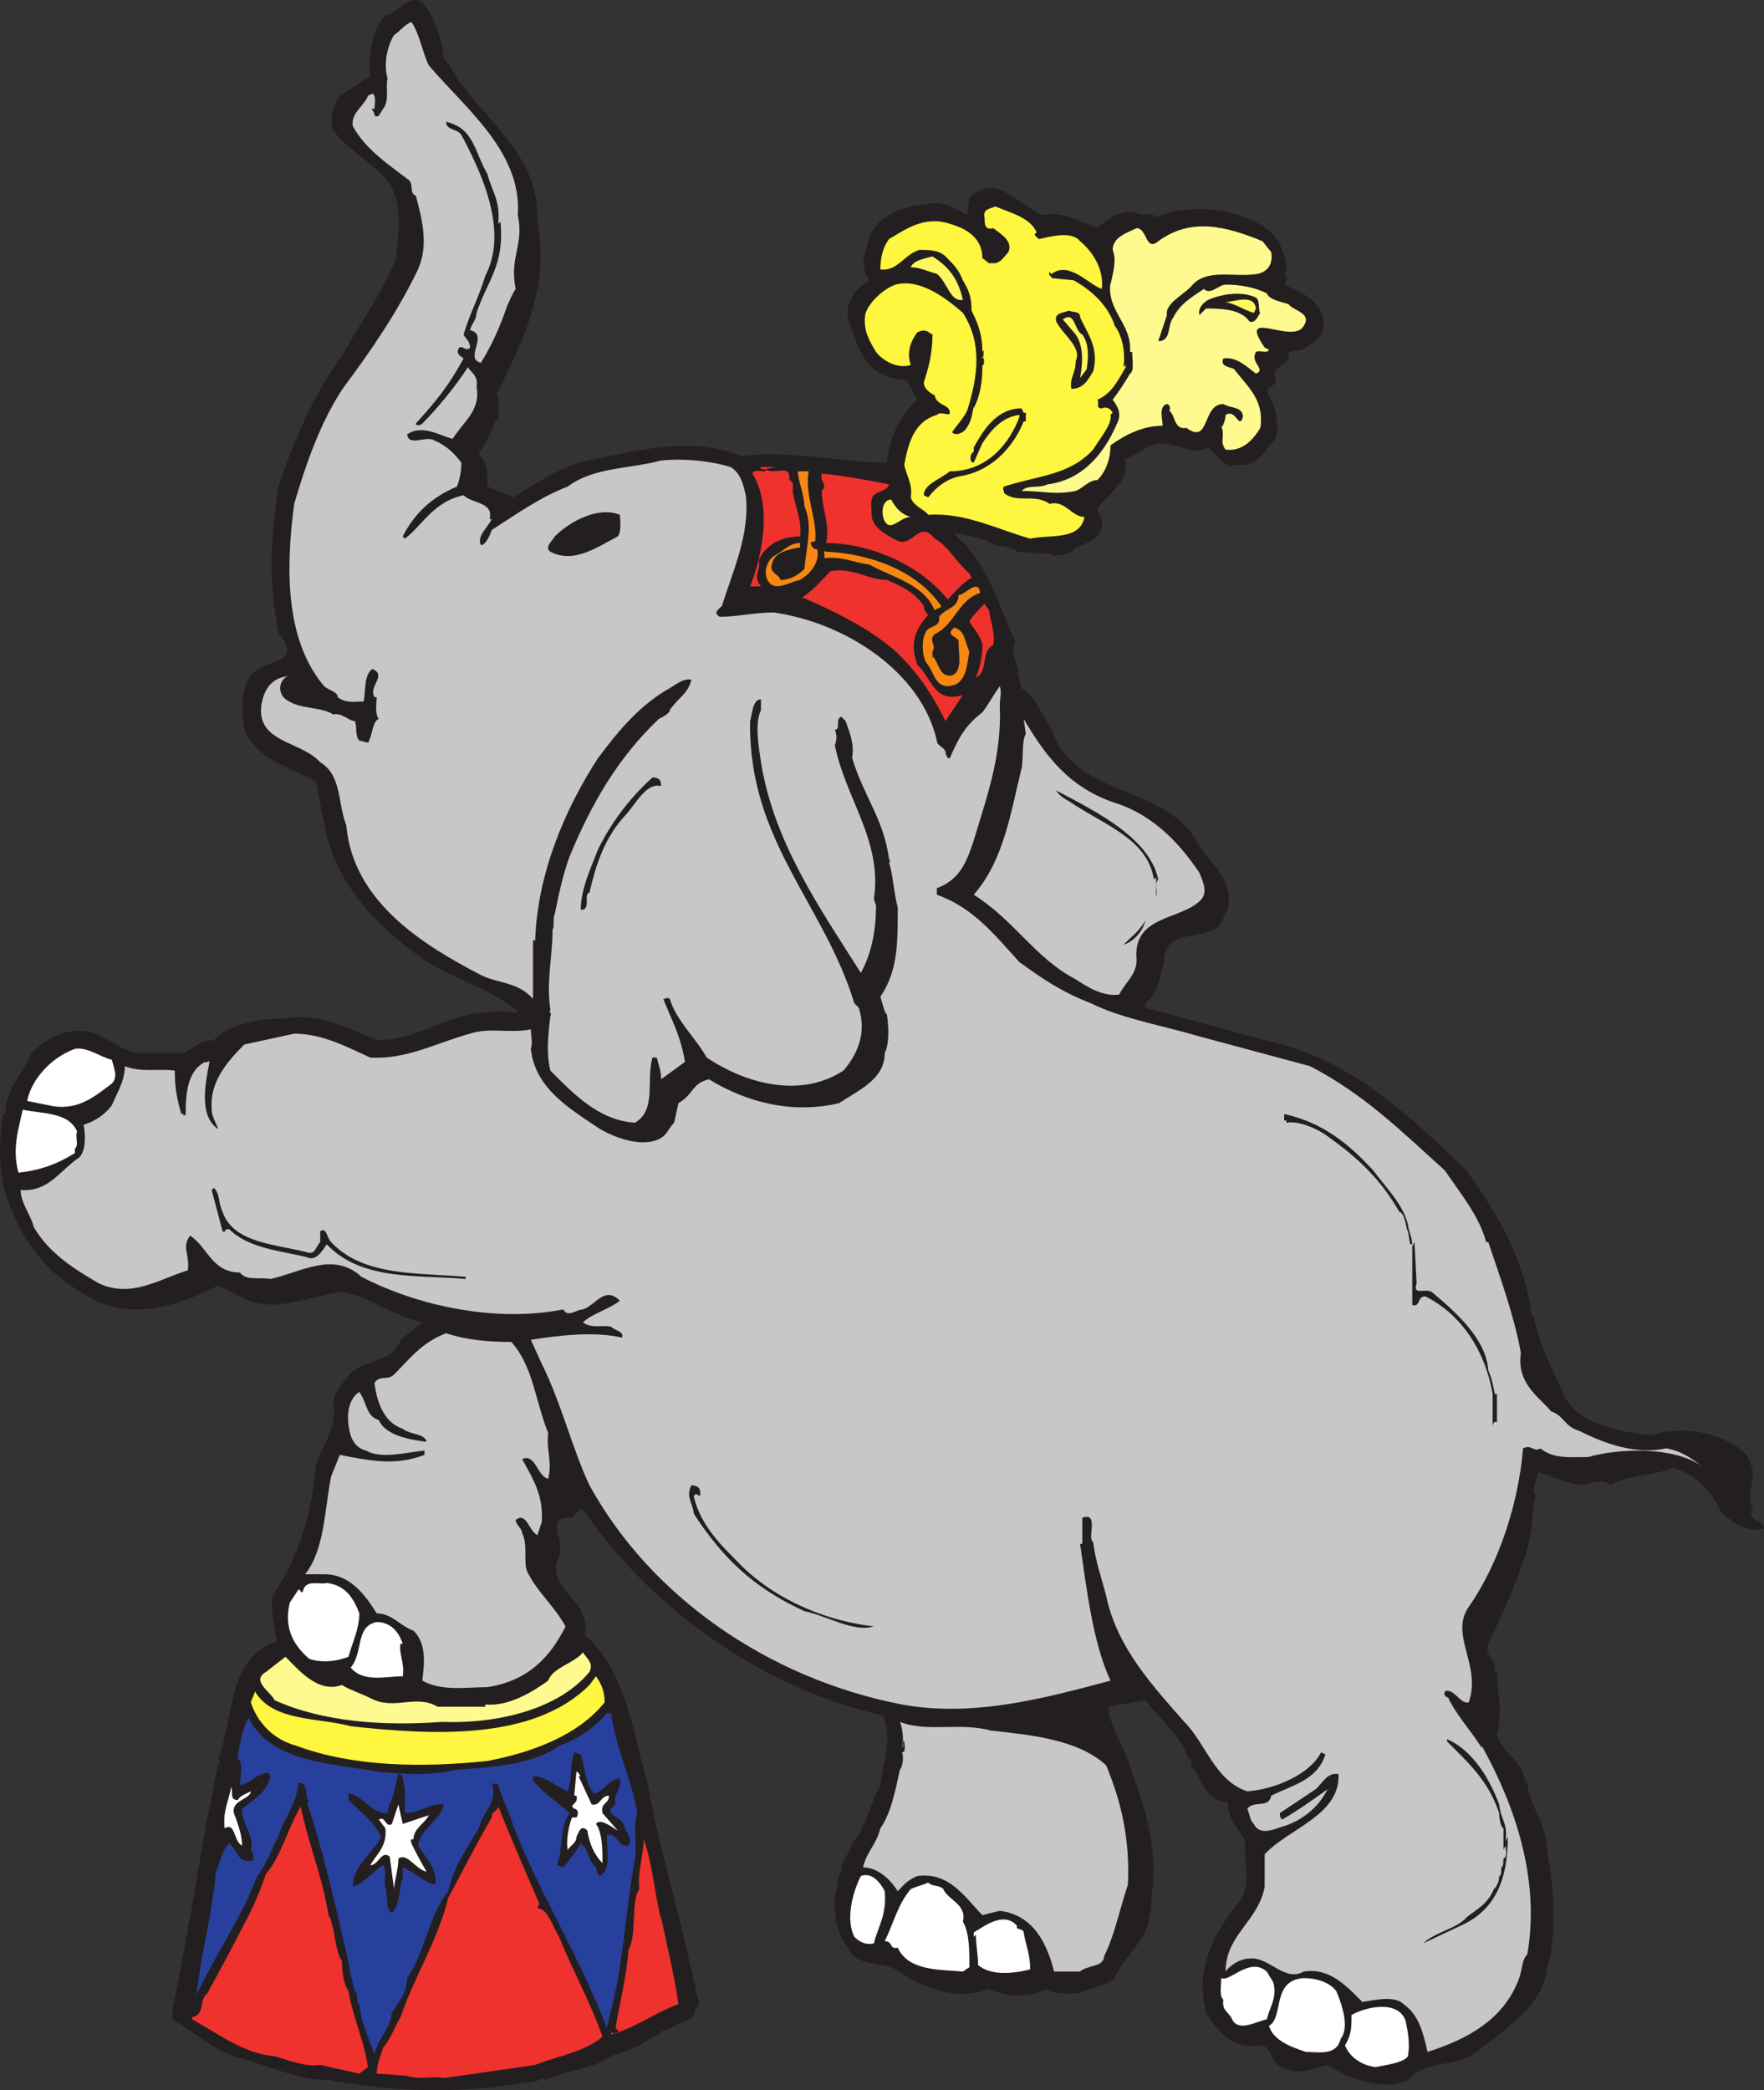 <svg xmlns="http://www.w3.org/2000/svg" width="609.375" height="722.054"><rect width="100%" height="100%" fill="#333333" stroke="none"/><path fill="#231f20" fill-rule="evenodd" d="M153.375 20.328c3 3 3.75 6.75 6.75 9.75 11.25 14.25 26.25 26.25 25.5 45.75 4.5 25.5-6 43.5-14.25 60.75h.75v8.25h-.75c-1.5 3.75-3 7.5-6 12 3 3 3 6 3 11.25l9 3.75c8.25-5.25 14.25-9 22.5-12 18.75-3.75 38.25-9.75 56.25-2.25 16.5-2.25 35.25 2.25 50.25 2.25.75-8.25 4.5-16.5 10.5-21.75l-3.75-6.75c-14.25-.75-16.5-10.5-20.25-21.75-.75-6 3-9.75 7.5-12.75-3.75-5.25-1.5-9 0-15 3-7.5 11.25-10.5 19.5-11.25 6-1.5 10.5 1.5 14.25 3.75l.75-6c3-3 6.75-4.5 12-2.25l12.75 8.25c6.75-1.5 14.25 2.25 19.5 4.5 3-3 8.25-6.75 13.5-5.25 2.25 1.5 5.25-.75 6.75 1.5 12-5.25 29.25-3 39 4.5 4.5 3.75 6 10.5 6 14.25l-.75 1.5c1.5 0 .75 2.25 0 3 6.75 3 13.5 6 13.5 13.5 0 5.25-3.75 6.75-7.5 9l-4.5.75v1.5c.75 3-6.75 3.75-4.5 7.5.75 3.75-4.5 2.25-2.25 6 2.25 4.5 3.75 9.75 2.25 15-3.75 3.75-6 9.75-12.75 9-1.5 0-2.25 0-3 .75 0 0-.75-.75-2.25-1.5l-5.25-5.25c-6.75 3.75-13.5-4.5-21 0l-8.25 4.5c1.5 0 .75 1.5.75 3v-.75c0 6-6.75 9.75-9.75 14.25 0 2.25 2.25 3 1.5 6-.75 4.5-4.5 6-9 7.5-2.25 3-4.5 2.25-8.25 3v-.75l-12-.75c-2.25-2.25-6.75-1.5-9-3-3.75-2.25-8.25-2.25-12.75-3.75.75 2.25 3.75 3.75 5.25 6 7.5 9 10.5 20.25 15.75 31.5-1.5 4.5.75 8.25 1.5 11.25v-.75h-.75l1.5 6c5.25 3 6.75 9 10.5 14.25 7.5 24 41.25 18.75 51 40.5 4.5 6 12 12 9.75 21.75-.75.75-1.5 3-2.25 4.5-4.5 6.75-18 1.5-19.5 11.25l-.75 4.5v-.75c-1.5 6-1.5 9-6 12.75v1.5l41.25 11.25c29.25 6 50.25 26.25 69.75 45 11.25 15.75 20.25 31.5 22.5 50.25h.75c1.5 9.75 6.75 18.75 10.5 27.75 5.25 9.75 18 12 30 13.5 11.25-3.75 24.75-.75 32.25 6 2.25 2.25 2.25 4.5 3 6.75 0 3-2.25 9 0 12.75-3 3.75 3.75 3.75 3.75 6.75-6 1.5-11.25-2.25-15-6-3-6.75-8.25-12.75-16.5-15-7.5 3-15 2.25-21.75 6-1.5-2.25-6.75-.75-9.75 0-5.25-.75-9.75-3-15-4.5-.75 3-1.5 4.5-1.5 7.5h.75c-.75 3.75-1.5 7.5-1.5 12.75v-.75c-.75 3-1.5 8.25-3 11.25-3 9.75-7.5 18.75-12 28.5-1.5 4.5 3 5.25 2.25 9.75h.75c0 9 2.25 12 0 21.75 1.5 6 9.75 9.75 9.75 16.5l.75-.75c0 8.25 6.75 14.25 6.75 24 2.25 11.25 3.75 28.5 0 41.25-1.5 12.75-14.25 20.25-23.25 27.75-8.25 6.75-18 3-24.75 10.5-7.5 3.75-20.25 0-27.75-5.25-5.25 1.5-11.25 3.75-15.75.75-3.75-.75-3-6-6.75-7.5-11.25 1.5-15.75-5.25-19.5-11.25l-.75-3.75c-2.25-14.25 5.25-26.25 12.75-35.25 3.75-6 .75-14.25 1.5-20.25-2.25-5.25-6-6.75-6-13.5-9-.75-8.25-8.25-12.75-12.75 0-.75.75-2.25-.75-2.25-3-8.25-9-12.75-15-20.25l-12.75 2.25c.75 8.25 6 14.25 7.5 21 5.25 13.5 9.75 28.5 7.5 43.5 0 0 0 6.75-.75 7.5-.75 9-9 14.25-12 21.75-2.25 2.25-9 3.75-12.75 5.25-3 0-7.5.75-10.5-1.5-6.75 3-13.5 3-20.25 0-11.25 4.5-24-.75-32.25-6.75-6-3-13.5-.75-16.5-7.5-3-3.75-5.25-10.5-4.5-18 1.5-3 .75-6.75 2.25-8.25 0-4.5 3-6 3.75-9.75 5.25-6 6-13.5 9.75-20.25.75-7.5 4.5-16.5.75-24-43.5-9.75-81.75-39-103.5-71.25-1.5 0-2.25 1.5-3.75 3-9.75-.75-2.25 7.5-4.5 13.5-5.25 11.25 11.25 14.25 9 27 14.25 12.75 16.5 33.75 21.75 51.75 3.75 21.75 9.75 39.75 14.25 60.75l2.25 9.75v-.75c-.75 3 3 5.25 0 7.5-.75 3-1.5 3.75-3.75 4.5-1.5 0-5.25 3-7.5 3-1.5 2.25-4.5 2.25-6.75 4.5-3.75 2.25-7.5 3-11.25 4.5-6 4.5-15 4.5-22.5 8.25-1.5-1.5-3.75 1.5-6.75.75-21.75 3.75-42.75 3.75-68.25-.75-11.25 0-21-5.25-33-8.25-9-3.75-13.5-8.25-21-12.75v-3.75c6-27.75 9.75-57 15.75-84 .75 0 .75-1.5 0-2.25 5.25-12.75 3-35.25 20.25-40.5-.75-5.25-2.25-9-1.5-15.75 9-13.5 13.5-27.75 15-45 2.25-7.5 7.5-12.75 6-22.5.75-3 3-6 4.5-7.5 4.5-7.5 15.75-4.5 18.75-13.5l7.5-6c-10.5-2.25-18-9-27.75-10.5-12 1.5-21 6.75-32.25 3l-10.5-5.25c-12.75 6.75-30.75 12.75-45 3.75-16.5-9-24.75-22.5-29.25-38.25-1.5-6.75-1.5-17.25 0-24.75h.75c0-9 6-13.5 9-21 5.25-5.25 12.75-9.75 22.5-6.75 4.5 2.25 8.25 5.25 13.5 6.75h16.5c3-1.5 6-4.5 10.5-4.5 6-6 16.5-7.5 24.75-7.5 11.25-2.25 22.5 3.75 31.5 7.5 15.75 0 24-9.75 40.5-9.75 3-.75 6 .75 8.25 0-9-8.25-22.5-11.25-32.25-18-16.5-11.25-29.25-25.5-33.75-42.75l-3.75-18.75c-9-5.25-20.25-7.5-24.75-18-.75-5.25-1.5-12.75 1.5-17.25 2.25-7.5 20.25-4.5 10.5-15.75-3.75-18-3-33.75 0-51.75 5.25-15 12-31.5 21.75-44.25 6-11.25 13.5-21 18.75-33.75.75-9.75 3-21.75-5.25-29.25-4.5-4.5-12.75-9.75-16.5-15-1.5-4.5 0-8.25 2.25-12l10.5-6.75c-.75-7.5.75-16.5 5.25-21 5.25-1.5 8.25-7.5 12.75-4.5 4.5 5.25 6.75 12.75 7.5 19.5"/><path fill="#c8c7c8" fill-rule="evenodd" d="M142.125 7.578c3 4.5 3.75 10.5 6 15 12.75 15 32.25 30 30.75 51.75 2.25 10.5-3 14.25-.75 25.5-1.5 2.25-2.25 4.5-3 6-2.25 6.75-5.25 13.5-9 19.5-6-1.5 3-9.75-3.75-11.25.75-3 2.25-3 2.25-6.75v.75c3.75-11.25 9.75-16.5 8.25-31.5l-.75.75c.75-8.25-2.25-11.25-3.75-17.25-4.5-7.5-4.5-15.75-14.25-18 0 3 3.75 2.25 5.25 4.5 6.75 12.75 16.5 33 8.25 48.75-2.25 7.5-5.25 12.75-7.5 20.25.75 1.5 2.25 2.25 2.25 4.5-1.5 1.5-2.25-.75-3.75 0-1.5 2.25.75 3 1.5 3.75-5.25 9.75-9.75 15-16.5 22.5 0 .75 1.5.75 2.25 0 5.25-5.25 12-13.5 15.75-19.5.75 1.5 3.75 3 3 6.75 1.5 8.25-4.5 12-8.25 18-3.75-.75-10.5-5.25-15.75-1.5.75 4.5 6.75 0 9.75 2.25 3.75 1.5 6.75 4.5 9 7.5 0 3.75-.75 6-1.5 8.25-9 3.75-15 9.75-18.75 17.25l.75.75c6-4.5 9.75-12.75 20.25-15 3 3 10.5 2.25 9 8.25h.75c-1.5 3-5.25 6-3.75 9 1.5 0 3-3 3.75-5.25 8.25-5.25 16.5-11.25 26.25-15 9-6.75 21-6 32.25-9 7.5-.75 16.5 0 24 2.25 3.75 2.25 4.5 6.75 5.25 9.75 1.5 13.5-4.5 26.25-8.25 38.25-1.5 1.5-3 2.25-.75 3.75 6 0 12-1.5 18.75-1.5 25.5 3.75 51 21 56.25 44.25 0 2.25 3.75 2.25 3 5.25.75-1.5 0 1.5 1.5.75 3-6.75 5.25-11.25 11.25-15.75 2.25-3 3.75-6 6-9 .75 2.25 0 3.75 0 6.75.75 17.25-4.5 31.5-9 46.5-2.25 6.75-4.5 13.5-12.75 16.5v2.25c12.75 4.5 20.25 14.25 28.5 23.25 8.25 6 15 10.5 24.75 14.25 10.5 5.25 24 7.5 36.75 11.25l39 10.5c18.75 9.75 31.5 22.5 46.5 36 4.5 6.75 12 15.75 14.25 24.75h.75c3.75 11.25 9 25.5 11.25 38.25-1.5 10.5 6 15 10.5 20.25 4.5 1.5 4.5 5.25 9.75 6.75 9 4.5 19.5 8.25 30 6 4.5.75 8.25 3 12 6-9.75-6.75-28.5-6-39-3-6 0-12 .75-16.5-3-2.25 1.5-3-1.5-6 0-1.5 18.75-8.25 39.75-18.75 54.75-6.75 9.75 4.5 20.25 0 33-3 .75-5.25-5.25-8.25-3.75-.75 2.25 1.5 1.5 1.5 3 3.75 6.75 7.5 10.5 11.25 16.5v-.75c11.25 20.25 20.25 45.75 15.75 72-2.25 2.25-1.5 6-3.75 10.5-5.25 12-16.5 18.75-30.75 23.25-1.5-6.75-3-12.75-8.25-16.5-3-3-9.75-1.5-14.25-.75-5.25-5.25-11.25-12-20.25-10.5-6.75 3.75-12-5.25-18.75-4.5-3 0-6.75 2.25-8.25 4.5 0-12.75 11.25-17.25 13.5-29.25v-11.25c8.25-9 26.25-13.5 25.5-27.75-4.5-.75-6 4.5-9 6l-11.25 7.5c0 .75 0 1.5.75 2.25 5.25-3 10.5-6.75 15.75-10.5-3 6-8.25 10.5-15 12.75-3 .75-8.25 3.75-10.5-.75-1.5-1.5-1.5-3.75-2.25-5.25 2.25-3 7.5 0 8.25-4.5 7.5-3.75 15.75-5.25 18.75-14.25l-1.5-.75c-3.75 7.5-15.75 12.75-25.5 13.5-11.25-3.75-14.25-16.5-21.75-24-10.5-12-23.25-25.5-27-43.5-1.5-6-3.75-12-4.5-18.75-2.25-.75 2.25-10.5-3.75-8.25v9h-.75c2.25 15.75 4.5 34.5 10.5 47.25-22.5 6-47.25 12.75-72 8.25-46.5-9-87-37.5-108-75.75-6-12.75-9.75-28.5-16.5-42l-3.75-8.25c9.75-1.5 21.75-3 31.5-.75.75-2.25-2.25-2.25-3.75-3.75-3-.75-6.75.75-9.75-1.5 3-3 9-4.5 12.75-7.5-5.25-5.25-8.25 1.5-12.75 3-2.25 0-5.25 3-6.75 0-22.5 4.5-49.5-.75-69.75-11.25-9.75-9-21-1.5-31.5.75-3.75-.75-8.25.75-10.5-2.25-9.75 0-11.25-9-17.25-12.75-3 4.5 0 6-.75 12-9.75 3-19.5 9.75-30.75 4.5-9-5.25-17.25-10.5-22.5-19.5-.75-3.75-4.5-8.25-4.5-12.75 9.75.75 13.5-6.75 20.25-11.25 2.25-2.25 2.25-7.5 1.5-11.25 4.5-1.5 7.5-3.75 9.75-6.75 1.5-3.75 4.5-8.25 4.5-13.5 6 2.25 11.25.75 17.25 1.5 0 6 .75 9.75 2.25 15 .75-.75.75 1.5 1.5 0 0-7.5.75-15 6.75-18 .75.75.75-.75 1.5 0-1.5 7.5-3.75 18.75 3 23.25-.75-2.25-2.25-4.5-2.25-6.75-.75-9 4.5-15.75 11.25-22.5l17.25-3.75c9.75 0 18 4.5 26.25 8.25 12.75.75 23.25-5.25 34.5-8.25 6.75-2.25 14.25 0 21-1.5 0 2.25.75 4.5 0 6.75 1.5 13.5 12.75 20.25 24 27.75 5.25 3 13.5 6 19.5 3.75 3.75-1.5 3.75-3.75 6-6l1.5-6.75c5.25-3 4.5-6.75 10.5-8.25 13.5 8.25 29.25 12 45 8.25 6.75-4.5 15.75-8.25 15.75-17.25 1.5-3 1.5-8.25.75-13.5-.75 0-1.5-3.75-2.25-6 6-9 6-18 6-30.75-1.5-6-1.5-10.5-3-15.75.75 0 0-.75 0-1.5v.75c-1.5-13.5-9-22.5-12.75-35.25.75-5.25-.75-8.25-2.25-12.75l-1.5-1.5c-2.25.75 0 4.5-2.25 4.5.75 1.5.75 3.75 0 5.25 3.75 18.75 16.5 33 13.5 53.25l.75 2.25c0 8.25-1.5 16.5-5.25 23.25-14.25-22.5-30-45-34.5-72.75-.75-5.25-2.25-13.5 0-18v-3.75c-3 0-3 5.25-3.75 7.5-.75 41.25 25.5 63 36 97.5l1.5 1.5c3 9-.75 16.5-5.25 21.75-15 9.75-33.75 4.5-47.25-4.5-3.75-6.75-10.5-12.75-12.75-20.25-.75-.75-1.5 0-2.25 0 3 7.5 6 12.75 7.5 21.75l-8.25 6c0-3-.75-4.5-1.5-7.5h-1.5c-2.25 8.25 1.5 18-6 22.5-12.75-.75-21.75-10.5-29.25-18-1.5-6-.75-12.75 0-18.75v.75-.75c.75-2.25-.75 0 0-2.25-1.5-9.75.75-18 .75-27.75.75-.75 0-3.75.75-5.25 1.5-7.5 3-14.25 5.25-20.25 7.5-18 16.5-33.75 30.75-47.25 1.5-.75 4.5-2.25 3.75-3.75v.75c3-4.5 6-5.25 7.5-10.5-3-.75-6 2.25-9 3.75-9.75 6-16.5 14.25-23.25 23.25-11.25 17.25-21 39.75-21.75 63h-.75v20.25c-5.25-6-12-5.25-18-8.25-20.25-10.5-44.25-25.5-46.5-51.75-3-7.5-1.5-17.25-9-21.75-6.75-7.5-22.5-6.75-20.25-20.25.75-3.75 2.25-7.5 6.75-9l3-.75c-3 .75-4.5 4.5-2.25 7.5 4.5 4.5 12.75 3 17.25 6 3-.75 5.25 2.25 7.5 2.25.75 2.25 0 5.25 1.5 6.75l3 .75c1.5-2.25 1.5-7.5 3.75-8.25-1.5-1.5-.75-6-.75-7.5h-.75c-2.25-3.75 4.5-7.5-.75-9.75-3 2.25-2.25 7.5-3 11.25-3 0-6 .75-9-1.5 0-2.25-3.75-2.25-5.25-4.5-12.75-15.75-12.75-39.75-9.75-62.25 3.75-12.75 9-28.5 17.25-40.5 9-12 18.75-26.25 25.5-40.5 3.75-8.25 1.5-17.25-.75-25.5-2.25-.75-.75-3.75-2.25-5.25-6.75-5.25-15-10.5-19.5-18.75-.75-4.5 3.75-6.75 5.25-10.5l1.5-.75c1.5.75.75 3.75.75 5.25h-.75c-.75 0 .75.75.75 2.25 1.5 1.5 2.25-1.5 3-2.25 2.25-3 .75-7.5 1.5-10.5-1.5-5.25 0-11.25 2.25-15 1.5-.75 3.75-3.75 6-4.5"/><path fill="#fff63f" fill-rule="evenodd" d="M358.125 80.328c-1.5.75 0 1.5.75 2.25 3.75-.75 11.25-3 14.25.75 4.5 3.75 8.25 9.75 7.5 16.5-4.5-1.5-11.25-9.75-17.25-5.25 0 0-.75 0-.75-.75-.75 1.5.75 1.5.75 2.25l7.5.75c6.75 3.75 12 9 14.25 15.75 2.25 3 3.75 8.25 3 14.25l.75-.75v1.5-.75c-2.25 3.75-4.5 9-9.75 11.25.75 1.5-.75 3 1.5 3 1.5-.75 3 0 3.75 1.5l-.75.75c.75 3-3.75 8.25-6 12-8.25 9-19.5 9-30.75 12.75-.75.75 0 1.5 0 2.25 4.5 3.75 10.5 0 15.75 3.75 5.25-1.5 7.5 4.5 12 4.5-1.5 8.25-12 6-18.75 7.5-12.75-3.75-22.5-9-35.25-8.25-.75-1.5-5.25-3-6-6 .75-4.5-1.5-7.5-2.25-11.25 1.5-8.25 3.75-15 11.25-17.25 1.5-1.5 4.5.75 4.5-.75 0-3-4.5-2.25-5.25-6-1.5-.75-3.75-2.25-3.75-4.5 1.5-4.5 3-9.75 3-16.5-1.5-.75-2.25-2.25-5.25-.75-2.25 3-3.75 6.75-2.25 11.25-4.5 1.5-9.75-1.5-12-4.5-2.25-3.75-4.5-7.5-3.75-12.75.75-3.75 6-9 10.5-10.5 8.25-2.25 17.25 4.5 23.25 9.75 6.75 10.5 5.25 21.75 1.5 33.75-1.5 3-3.75 5.25-5.25 7.5 1.5 1.5 3.75 0 4.5-.75 2.25-3 2.25-4.5 3-8.25v.75c2.25-4.5 3-9 3-15 .75.75.75-3 0-3v.75c.75 0 0-2.25.75-3l-.75.75c0-6-1.5-9.75-3.75-14.25 0-4.5-.75-6.75-3-10.5-1.5-3.75-3-5.25-6-8.25-2.25-2.25-6-2.25-9-2.25-5.25 1.5-7.5 7.5-13.5 6.75 0-3.75.75-7.5 3-10.5 5.25-3 12-8.25 21-5.25 5.25 1.5 11.25 4.5 11.25 12 .75 0 2.25 2.25 3 1.5 3 .75 4.5-2.25 6-3.75 1.5-3.75-2.25-6-5.25-8.25-3 .75-3-1.5-3-3.75-.75-3 2.25-3 3.75-3.75 5.25 2.25 12 3.75 14.25 9"/><path fill="#fffa8f" fill-rule="evenodd" d="M439.125 87.078c.75 4.5-1.5 6.75-4.5 7.5-8.25 1.5-18-2.25-23.25 4.5-3 3-9 6-8.25 9.75l-3 9h.75c3.75-.75 2.25-5.25 4.5-8.25 2.25-4.5 6-6.75 10.5-9.75 2.25 2.25 5.25-1.5 7.5-1.5 4.5 0 9.75.75 14.25 3 .75 2.25 5.25 3 7.5 3.75 1.5 2.25 8.25 3 5.25 7.5-3.75 6.75-23.25-6.75-13.5 7.5l1.5.75c-.75 1.5-3 0-4.5.75-2.25 3.75 3.75 6 0 7.5-3-2.25-6.75-6-11.25-5.25-1.5 3 3 3 3.75 3.75 4.5 6 10.5 10.5 9 20.25-2.25 3.75-6 8.25-12 7.5-2.25-3 0-4.5-1.5-8.25v.75c.75-.75 1.5-3 1.5-4.5 3.75-2.25 4.5 5.25 6 .75 0-3.75-4.5-3-6.75-4.5-7.5 0-4.5 14.25-12.75 8.25-4.5.75-3.75-4.5-6-6 .75-.75 0-2.25-.75-2.25-3 .75-1.5 5.25-1.5 7.5-6.75 0-12.75 3-18 6.75 0 4.5-1.5 9-4.5 12-3 0-5.25 3-7.5 3.75-6.75 1.5-12 0-18.75 0 2.25-2.25 6-.75 9-2.25 12-1.5 19.5-10.5 24-21 1.5-3 .75-5.25-1.5-8.25 2.25-3 3.75-5.25 6-9 1.5-.75.75-4.5.75-7.5h-.75c.75-9.75-8.25-14.25-6.75-24v.75c.75-3.75 2.25-8.25.75-12 0-4.5 5.25-6 8.25-7.5 3.75 0 3 8.25 7.5 4.5 11.25-8.25 23.25-5.25 36 0l3 3.75"/><path fill="#fff75e" fill-rule="evenodd" d="M332.625 103.578c-4.5.75-5.25-6-9-9-3-.75-6-2.25-9-2.25.75-2.25 4.5-3 7.5-3.75 6 3.75 9 8.25 10.5 15"/><path fill="#231f20" fill-rule="evenodd" d="M433.875 102.828c1.5.75.75 5.25 1.5 5.25-.75.75-1.5 3.75-3.75 3-3-4.5-10.5-4.5-15-4.5l-2.25 2.25c-.75-2.25 1.5-4.5 3-5.25 5.25-2.25 12-3 16.5-.75"/><path fill="#fff75e" fill-rule="evenodd" d="m433.875 106.578-.75 1.5c-3-.75-6-3-9.75-3.75 3 0 9.75-3 10.5 2.25"/><path fill="#231f20" fill-rule="evenodd" d="M373.125 109.578c2.25 5.25 6.75 10.5 4.5 18.75-1.5 2.25-3 6-7.5 6-.75-3.75 1.5-5.25 1.5-9.75 2.25-4.5-4.5-9-6.75-13.5-.75-3 2.25-3 4.5-3.75 1.5.75 3.75 0 3.75 2.25"/><path fill="#fff75e" fill-rule="evenodd" d="M373.875 115.578c2.25 3 2.25 7.5 1.5 12l-2.25 3c.75-4.5 1.5-10.5-1.5-15l-4.5-5.25c4.5-3 3.75 3.75 6.75 5.25"/><path fill="#231f20" fill-rule="evenodd" d="M353.625 142.578h.75v3h-.75c-3 7.5-9.75 16.5-21 18.75-5.25.75-9 3.75-12 7.5l-1.5-.75c0-3.75 5.25-5.25 9-8.25 13.5 0 21-10.5 24-18.75v-.75c-6 .75-9.75 5.25-12.75 9.75l-3 6.75c-1.5 0-1.5-3 0-3.75v-2.25.75c3-5.25 7.5-13.5 16.5-13.5l.75 1.5"/><path fill="#ef322e" fill-rule="evenodd" d="M264.375 162.078c3 2.25 9-2.25 8.25 3.75 2.25.75.75 3.75 1.5 5.25.75 4.5 3 9 2.25 14.25-6.75 0-12 3-14.25 8.25.75 3.75-2.25 5.25.75 9h-3.75c4.5-11.25 7.5-28.5.75-39 .75-1.5 3-.75 4.5-.75.75-1.5-2.25 0-1.5-1.5h5.25l-3.75.75"/><path fill="#f68712" fill-rule="evenodd" d="M279.375 162.828c-1.5 8.25 3 16.5 2.25 24-.75.75-1.5 0-1.5.75 0 1.5 1.5 2.25 2.25 2.25.75 4.5-2.25 8.25-6 10.5-3.75.75-9 4.5-11.25 0-1.5-3 0-6.75 2.25-8.25 3-1.5 5.25-4.5 9-4.5v1.5c-3.75.75-9 1.5-9.75 6-.75 3 2.25 3 3 5.25 3.75 0 6.75-2.25 8.25-3.75.75-8.25 3-15 0-21.75 0-3.75-2.25-9-2.25-12h3.75"/><path fill="#ef322e" fill-rule="evenodd" d="M307.125 167.328c-.75 2.25-3.75 2.25-5.25 3.75s-.75 4.5-.75 7.5c.75 3.75 4.5 6 9 8.25 5.25 2.25 7.5-7.5 12.75-.75 4.5 2.25 7.5 8.25 12 12l.75 1.5c-3.75 2.25-5.25 4.5-8.25 7.5-9-11.25-24.75-18.75-40.5-19.5h-1.5c1.5-6-1.5-12-1.5-18 2.25-2.25-.75-3 0-6 7.5.75 15.75 2.25 23.25 3.75"/><path fill="#fff75e" fill-rule="evenodd" d="M314.625 178.578c-3.75 0-6.75 5.25-9 1.5-1.5-3-.75-7.5 2.25-7.5 1.5 3 3.75 5.25 6.75 6"/><path fill="#231f20" fill-rule="evenodd" d="M214.125 177.828c0 .75.75 6-.75 7.5-6 3-15 9.75-23.25 5.25-2.25-1.5.75-3.75 1.5-5.25 5.25-5.25 15-10.5 22.5-7.5"/><path fill="#f68712" fill-rule="evenodd" d="M325.125 209.328c0 .75-1.5.75-2.25 1.5-3.75-9-14.25-11.25-22.5-15.75-5.25-.75-9.75-3-15.75-2.25.75-.75-.75-3 .75-2.25 15.75.75 31.5 6.75 39.75 18.75"/><path fill="#ef322e" fill-rule="evenodd" d="M306.375 200.328c5.25 2.25 9.75 4.5 12.75 9 0 1.5.75 2.25 1.5 3-3.75 4.5-6.75 9-3.75 17.25 5.25 5.25 6 13.5 15.75 10.5l-6 9c-4.5-9-9.75-17.25-18-24.75-9-7.5-19.5-12.75-31.5-18 3.75-2.25 6.75-6 9.75-9 7.5-1.5 12.75 3 19.5 3"/><path fill="#f68712" fill-rule="evenodd" d="M338.625 204.828c-7.5 2.25-9 11.25-15.75 14.25-2.25 2.25.75 3.75-.75 6v2.25c.75-.75 0-.75 0-.75 2.25 2.25 2.25 7.5 6.75 6.75 3.75-1.5 2.25-7.5 2.25-11.25.75-2.25-5.25-2.25-1.5-5.25 3.75.75 3.75 5.25 5.25 8.25-.75 3.75-.75 9-4.5 11.25-7.5 3-7.5-4.5-10.5-7.5-1.5-3-1.5-8.25 0-10.5.75-2.25 5.25-1.5 4.5-5.25 2.25-3 6.75-3 6.75-7.5 2.25 0 6.75-6 7.5-.75"/><path fill="#ef322e" fill-rule="evenodd" d="M341.625 210.828c.75 4.5 2.25 8.25 1.5 12-4.5 2.25-1.5 9-6 11.25 1.5-3.75 2.25-7.5 2.25-11.25-.75-3.75-3-5.25-4.5-8.25 1.5-2.25 3-3.75 5.25-6l1.5 2.25"/><path fill="#c8c7c8" fill-rule="evenodd" d="M385.875 277.578c13.5 4.5 22.5 15 28.5 24 .75 2.25 3 6 .75 9-6.75 7.5-24 5.25-22.5 21 0 5.25-3.75 7.5-6 12-5.25.75-10.5-2.25-15-5.25-14.25-7.5-21-20.25-35.25-29.25 10.5-12 12.75-28.5 16.5-43.5.75-3 0-9.75 1.5-12l-.75-5.25c7.5 12.75 15.75 24 32.25 29.25"/><path fill="#231f20" fill-rule="evenodd" d="M228.375 271.578c-5.25-1.5-9 6.75-12.75 10.5-6.75 7.5-9.75 16.5-12 26.25-2.25.75.75 6-3 6 0-7.5 3.75-15 6-21 4.5-9 10.5-17.25 18.75-24.75 2.25 0 3 .75 3 3m171.75 32.25c-1.5 1.5 0 3.75-.75 6v-6.75l-.75.75c-2.25-14.25-17.25-18.75-29.25-27-1.5-.75-3.75-2.25-4.5-3.75 14.25 7.5 32.25 16.5 35.25 30.75m-4.5 14.25c-.75 3.75-4.5 7.5-7.5 8.25 3-3 5.25-4.5 7.5-8.25"/><path fill="#fff" fill-rule="evenodd" d="M38.625 366.078c.75 3 2.25 6 0 8.25-6 4.5-12 9.75-21.75 7.5l-7.5-1.5c1.5-7.5 8.25-15 16.5-18 4.5-.75 9 3 12.75 3.75m-12 24.75c-.75 2.25.75 4.5-.75 6v1.5c-6 3.75-12 6-19.5 6.75-2.25-8.25 0-15 1.5-21.75 6.75 1.5 15.75.75 18.75 7.5"/><path fill="#231f20" fill-rule="evenodd" d="M474.375 404.328c4.5 6 10.5 12 12 18.75v-.75c0 3 1.5 4.5 1.5 8.25l.75-1.5.75 14.25c-1.5 4.5 3 1.5 5.25 3 9 7.5 18.75 16.5 19.5 27 1.5 3.75 1.5 4.5 2.25 8.25h.75v9.75c-1.5-.75-1.5 1.5-1.5 2.25v-12c-2.25-13.5-9.75-27-23.25-33.75-3 0-1.5 3.75-4.5 3v-21h-.75l-.75-4.5c-.75-.75-.75-6-3-6.75-6-10.5-13.5-18-24-25.5-3.75-3-10.5-6-15-5.25v-.75h-.75v-2.25c13.5 3 22.5 10.5 30.75 19.5m-397.5 14.25c3.75 11.25 19.5 11.25 30 14.25 2.25 0 2.25-2.25 3.75-3.75v-3.75c2.25-1.5 2.25 2.25 3.75 3.75 11.25 12 30 10.5 46.5 12v.75c-16.5-1.5-36 .75-48-12-1.5 2.25-3.75 6-6.75 4.5-9-2.25-20.25-3-27-9.75-2.25 0-.75 1.5-2.25.75l-3.75-14.25.75-.75c2.25 2.25 1.5 5.25 3 8.25"/><path fill="#c8c7c8" fill-rule="evenodd" d="M176.625 463.578c7.5 8.25 8.25 20.25 12.75 31.5-.75 6 1.5 9.75 0 15.75-3.75-.75-4.5-9-9-6.75 3.75 6.75 7.5 12.75 6.75 21.75l-1.5 4.5c-3-1.5-3.75-8.25-7.5-5.25 0 1.5 2.25 3 2.25 4.5 2.25 4.5 0 11.25 2.25 14.25 3 6 9 11.25 12.75 18-5.25 10.5-12.75 18.75-27 21-7.5 0-15.75 1.5-22.5-2.25.75-6 1.5-12.75-3-17.25-4.5-1.5-7.5-6-12.75-6-3.75-6-9-13.5-18-13.5h-6.75c6.75-8.25 6.75-22.5 9-33.75l3-7.5c11.25 2.25 19.5 3.75 29.25 0v-1.5c-6.75.75-15 3-20.25 0-3-.75-4.5-3-5.25-5.25-1.5-5.25-1.5-12 3-15 3 4.5 2.25 8.25 6.75 9.75 2.25 5.25 10.5 6.75 16.5 7.5-.75-3-5.25-2.25-8.25-4.5-6.75-2.25-9-9.75-9.75-15.75 1.5-3 4.5-.75 6.75-3 5.25-5.25 9.75-11.25 18-14.25 6.75 2.25 14.25 3 22.5 3"/><path fill="#231f20" fill-rule="evenodd" d="M241.875 515.328v1.5l-1.5-.75-.75.75c2.25 9.75 9 16.5 15 22.5 10.5 11.25 27.75 20.25 47.25 22.5-6.75 2.25-16.5-3.75-24-5.25-18-8.25-28.5-18.75-38.25-33.75 0-3-3-6-.75-9.75 1.5 0 3 .75 3 2.25"/><path fill="#fff" fill-rule="evenodd" d="M124.125 557.328c0 5.25-2.25 9.75-3.75 15-3.75 1.5-9 2.25-13.5.75-5.25-4.5-9-10.5-6.75-19.5l3-4.5c.75 0 .75 1.5 1.5.75.75-4.5 6-2.25 8.25-3 6 .75 9 4.5 11.25 10.5m15 10.5h-.75c-.75 3 1.5 6.75.75 11.25-6 0-13.5 2.25-18-3 4.5-5.25 1.5-14.25 9-15.75 4.5 0 7.5 3 9 7.5"/><path fill="#fffa8f" fill-rule="evenodd" d="M203.625 577.578c-10.5 12.75-31.5 18-51 17.25-20.25 1.5-41.25 0-57.75-7.5-1.5-3-8.25-6.75-3-9.75l6.75-5.25c4.5 4.5 11.25 12.75 19.5 9.75 2.25 1.5 6.75 3 9.75 4.5 8.25 4.5 15.75-1.5 23.25 3h16.5v-.75c8.25.75 16.5-4.5 21.75-8.25 1.5-4.5 9-6 12-9.75 1.5 2.25 3.75 3.75 2.25 6.75"/><path fill="#fff63f" fill-rule="evenodd" d="M208.875 588.078c-9 11.25-24.75 17.25-40.5 20.25-21.75 2.25-45.75 2.25-66-5.25-8.25-2.25-13.5-8.25-15.75-15l1.5-3.75c6 10.5 22.5 9 33 12 27.75 3 63 5.25 82.5-14.25l2.25-3c2.25 3 3 6 3 9"/><path fill="#28409d" fill-rule="evenodd" d="M211.125 591.828c1.5 12 7.5 24 9 34.5-1.5 5.25 0 10.5-.75 15.75-3 15.75-3.75 31.5-6.75 45.75l-3 12.75c-9-24-23.25-46.5-32.25-69.75-1.5-5.25-4.5-10.5-5.25-14.25-.75-.75-1.5 0-2.25-.75 2.25 6.75-3 9.75-4.5 15.75-3.75 6.75-8.25 12-10.5 21.75-6.75 8.25-8.25 21.75-14.25 30 0 5.25-3 8.25-5.25 12-.75 6-4.5 8.25-6 14.25-2.25-6-4.5-10.5-5.25-17.25-1.5 0 0-3.75-1.5-4.5-1.5-4.5-2.25-11.25-3.75-16.5-3.75-16.5-7.5-32.25-12.75-48.75 1.5-.75-.75-.75 0-2.25-.75-1.5 0-4.5-3-4.5-.75 7.5-4.5 11.25-6.75 18-2.25 4.5-4.5 10.5-7.5 14.25-6 15.75-15 27.75-21 41.25 1.5-14.25 5.25-27 6.75-42.75 1.5-3 1.5-6.75 4.5-9.75 3 2.25 3 6.75 7.5 6 1.5 0 .75-2.25.75-3h-.75c1.5-6-3-9-3-15 3.75-3 9-6 9.75-11.25-.75-2.25-2.25-.75-4.5 0-1.5.75-3.75 3-6 3 0-3 1.5-7.5-.75-9 .75-6 1.5-9.75 3.75-14.25 7.5 15.75 29.25 15.75 45 18.75 8.25.75 18 1.5 27-.75 10.5-.75 26.25-1.5 35.25-8.25 6.75-2.25 12.75-6.75 16.5-11.25h1.5"/><path fill="#c8c7c8" fill-rule="evenodd" d="M342.375 597.828c13.5 1.5 30 3 39.75 12 5.25 12.75 8.25 25.5 7.5 41.25-3 9-4.5 17.25-8.25 24.75 0 3.75-6 3-8.25 5.25h-9c-2.25-9-6.75-19.5-18.75-21l-6 1.5c-6-6-11.25-15-22.5-13.5-3.75 1.5-5.25 3.75-6.75 5.25-2.25-3.75-6.75-8.25-12-8.25 1.5-6 4.5-7.5 6-13.5 3.75-5.25 5.25-13.5 6.75-20.25.75-.75 1.5-3.75.75-6 1.5 0 .75-3 .75-3.75-.75-.75 0 1.5-.75 2.25.75-3 0-7.5-.75-9 9.75 3.75 20.25 0 31.5 3"/><path fill="#231f20" fill-rule="evenodd" d="M517.875 623.328c.75 6 3 6 2.25 12.75l.75-1.5c0 15-4.5 25.5-16.5 30.75l-12.75 6c3.75-3.75 12-5.25 15-9 3.75-3 7.5-4.5 9.75-10.5v.75c.75-1.5 1.5-2.25 1.5-4.5.75 0 .75-1.5.75-3 .75 0 .75-2.25.75-4.5v1.5c1.5-.75.75-3 .75-4.5l-.75 1.5v-7.5c-.75 0-1.5-3-1.5-5.25-3.75-11.25-10.5-17.25-18-24.75v-.75c9 3.75 15 14.25 18 22.5m-317.25-17.25c1.5 4.5 1.5 9.75 4.5 13.5 3.75-.75 4.5-4.5 9-5.25.75 4.5-2.25 4.5-1.5 9-5.25 3.75 2.25 3.75 3 7.5.75 2.25 3 4.5 1.5 6.75-3.75.75-3.75-4.5-7.5-3.75 0 5.25 1.5 12-2.25 14.25-1.5 0-.75-3-2.25-3.75-2.25-2.25-1.5-5.25-4.5-7.5-2.25 3.75-3 4.5-6 8.25l-2.25-.75c2.25-5.25.75-13.5 4.5-18-5.25-4.5-9-6.75-12.75-11.25v-1.5c4.5 0 8.25 3.75 12 5.25 1.5-3.75.75-9.75 2.25-13.5l2.25.75"/><path fill="#fff" fill-rule="evenodd" d="M200.625 613.578h-.75l4.5 9.75c3 .75 3-3 6-3 0 3-3 2.25-2.25 6l5.25 6c-1.5-.75-6-4.5-7.5-2.25 2.25 3 2.25 9 2.25 13.5-3-3-4.5-6.75-5.25-11.25-2.25-2.25-3 .75-3.75 2.25 0 2.25-2.25 3-3 4.5-.75-3.75.75-9.75 1.5-11.25h1.5c.75-.75.75-3-.75-3l-.75-.75c0-.75 2.25-1.5 1.5-3.75h-.75l.75-8.25c.75 0 .75.75 1.5 1.5"/><path fill="#231f20" fill-rule="evenodd" d="M139.875 617.328v9c5.25 0 9-3.75 13.5-3-1.5 6-7.5 7.5-9 14.25 3 4.5 6.75 8.25 6 13.5-3.75-.75-7.5-4.5-11.25-6v4.5-.75c-1.5 3.75-.75 9-3.75 12-2.25-.75-1.5-7.5-2.25-9s.75-5.25-.75-7.5c-3 1.5-6 6-10.5 7.5 0-7.5 6.75-11.25 9.75-17.25-2.25-5.25-7.5-9-11.25-12.75v-2.25c5.25.75 7.5 6.75 13.5 6.75l.75-3.75v.75c1.5-3 2.25-8.25 3-10.5 2.25 0 1.5 4.5 2.25 4.5"/><path fill="#fff" fill-rule="evenodd" d="M82.125 621.828c.75-1.5 3-2.25 4.5-3 0 3-8.25 3-5.25 9 .75 2.25 2.25 6 2.25 9.75-3-1.5-2.25-8.25-6-6-.75-6 1.5-9.75 2.25-14.25.75 1.5-.75 4.5 2.25 4.5m66 5.25c-1.5 3-5.25 4.5-5.25 8.25-1.5 0-.75.75-.75 1.5 1.5 3 3 6 5.25 9.75-3.75-.75-6.75-6.75-9.75-4.5 0 3.75-1.5 8.25-1.5 10.5l-1.5-11.25c-3-2.25-3.75 3-6.75 3 2.25-3.75 6-6.75 5.25-12.75l-2.25-3c2.25-1.5 2.25 3 4.5 1.5l2.25-6.75 1.5 6.75 9-3"/><path fill="#ef322e" fill-rule="evenodd" d="M113.625 662.328c.75-.75.75 3 1.5 3.75.75 4.5 1.5 9.75 3 11.25 0 4.5.75 8.25 2.25 10.5 1.5 9 5.25 16.5 6.75 26.25l-3 2.25-13.5-3c-5.25.75-10.5-1.5-15.75-3-10.5-.75-20.25-8.25-28.5-12.75v-.75c4.5-.75 2.25-6 5.25-8.25 4.5-8.25 9-16.5 12.75-24 3-5.25 6-12.75 7.5-17.25 5.25-6 7.5-15.75 12-23.25 3 14.25 7.5 24 9.75 38.25m72.75-4.5s-1.5 1.5 0 1.5c3 .75 4.5 6 6.75 9.75 4.5 11.25 10.5 21.75 15 34.5-6 5.25-15.75 6.75-23.25 9.75-10.5 1.5-20.25 3-31.5 4.5-5.25-.75-8.25.75-12.75-.75l-10.5-.75c0-3 1.5-6.75 2.25-9 2.25-2.25 4.5-8.25 6-10.5 4.5-13.5 12.75-26.25 16.5-41.25 5.25-9.75 9.75-18.75 15-27.75 0-2.25 1.5-1.5 2.25-3.75 4.5 11.25 9.75 23.25 14.25 33.75m42 5.25v-.75c1.5 7.5 4.5 19.5 6 30-8.25 3-15 8.25-23.25 10.5v-.75s1.5.75 1.5 0c.75 0 1.5 0 .75-.75l-.75-.75c1.5-9 3.75-17.25 4.5-27 3-5.25.75-17.25 3.75-21-.75-6 1.5-12 1.5-17.25 3 8.25 3.75 18.75 6 27.75"/><path fill="#fff" fill-rule="evenodd" d="M305.625 653.328c.75 8.25-2.25 12-3.75 18-3 .75-5.25-.75-6.75-2.25-3-6-.75-15 2.25-21 3.75-1.5 6.75 2.25 8.25 5.25m20.25-.75c1.5 3.75 8.25 5.25 6.75 11.25 2.25 3.75 2.25 9.75 2.25 15.75l-2.25 1.5c-7.5-.75-18.75 0-22.5-8.25-3 .75-1.5-2.25-4.5-2.25 3-6 4.5-12.75 9-18 1.5-.75 4.5-1.5 6-2.25 1.5 1.5 3.75.75 5.25 2.25m25.5 12.75c-.75 1.5 2.25.75 2.25 2.25.75 4.5 2.25 7.5 2.25 12.75-6 1.5-13.5 2.25-18-1.5 0-3.75-.75-6.75-.75-10.5l-.75.75v-2.25.75c3.75-2.25 10.5-7.5 15-2.25m88.5 19.5c1.5 5.25-1.5 9-2.25 12.75-3.75.75-9.75 4.5-12 0-.75-2.25-3.75-3-3-6.75-1.5-1.5-.75-4.5-.75-7.5 3 1.5 9.75-7.5 15.75-2.25l2.25 3.75m21.75 3c2.25 5.25 4.5 12.75 1.5 16.5-1.5 6-7.5 4.5-12 4.5-4.5-1.5-11.25-3.75-12.75-9 5.25-3 .75-15.75 12-16.5 4.5 0 9 1.5 11.25 4.5m24 10.5c.75 3.75 1.5 7.5.75 12-1.5 2.25-7.5 3-11.25 3.75-5.25-.75-9-3.75-10.5-7.5 2.25-3.75 2.25-6 2.25-10.5 5.25-3 16.5-5.25 18.75 2.25"/></svg>
